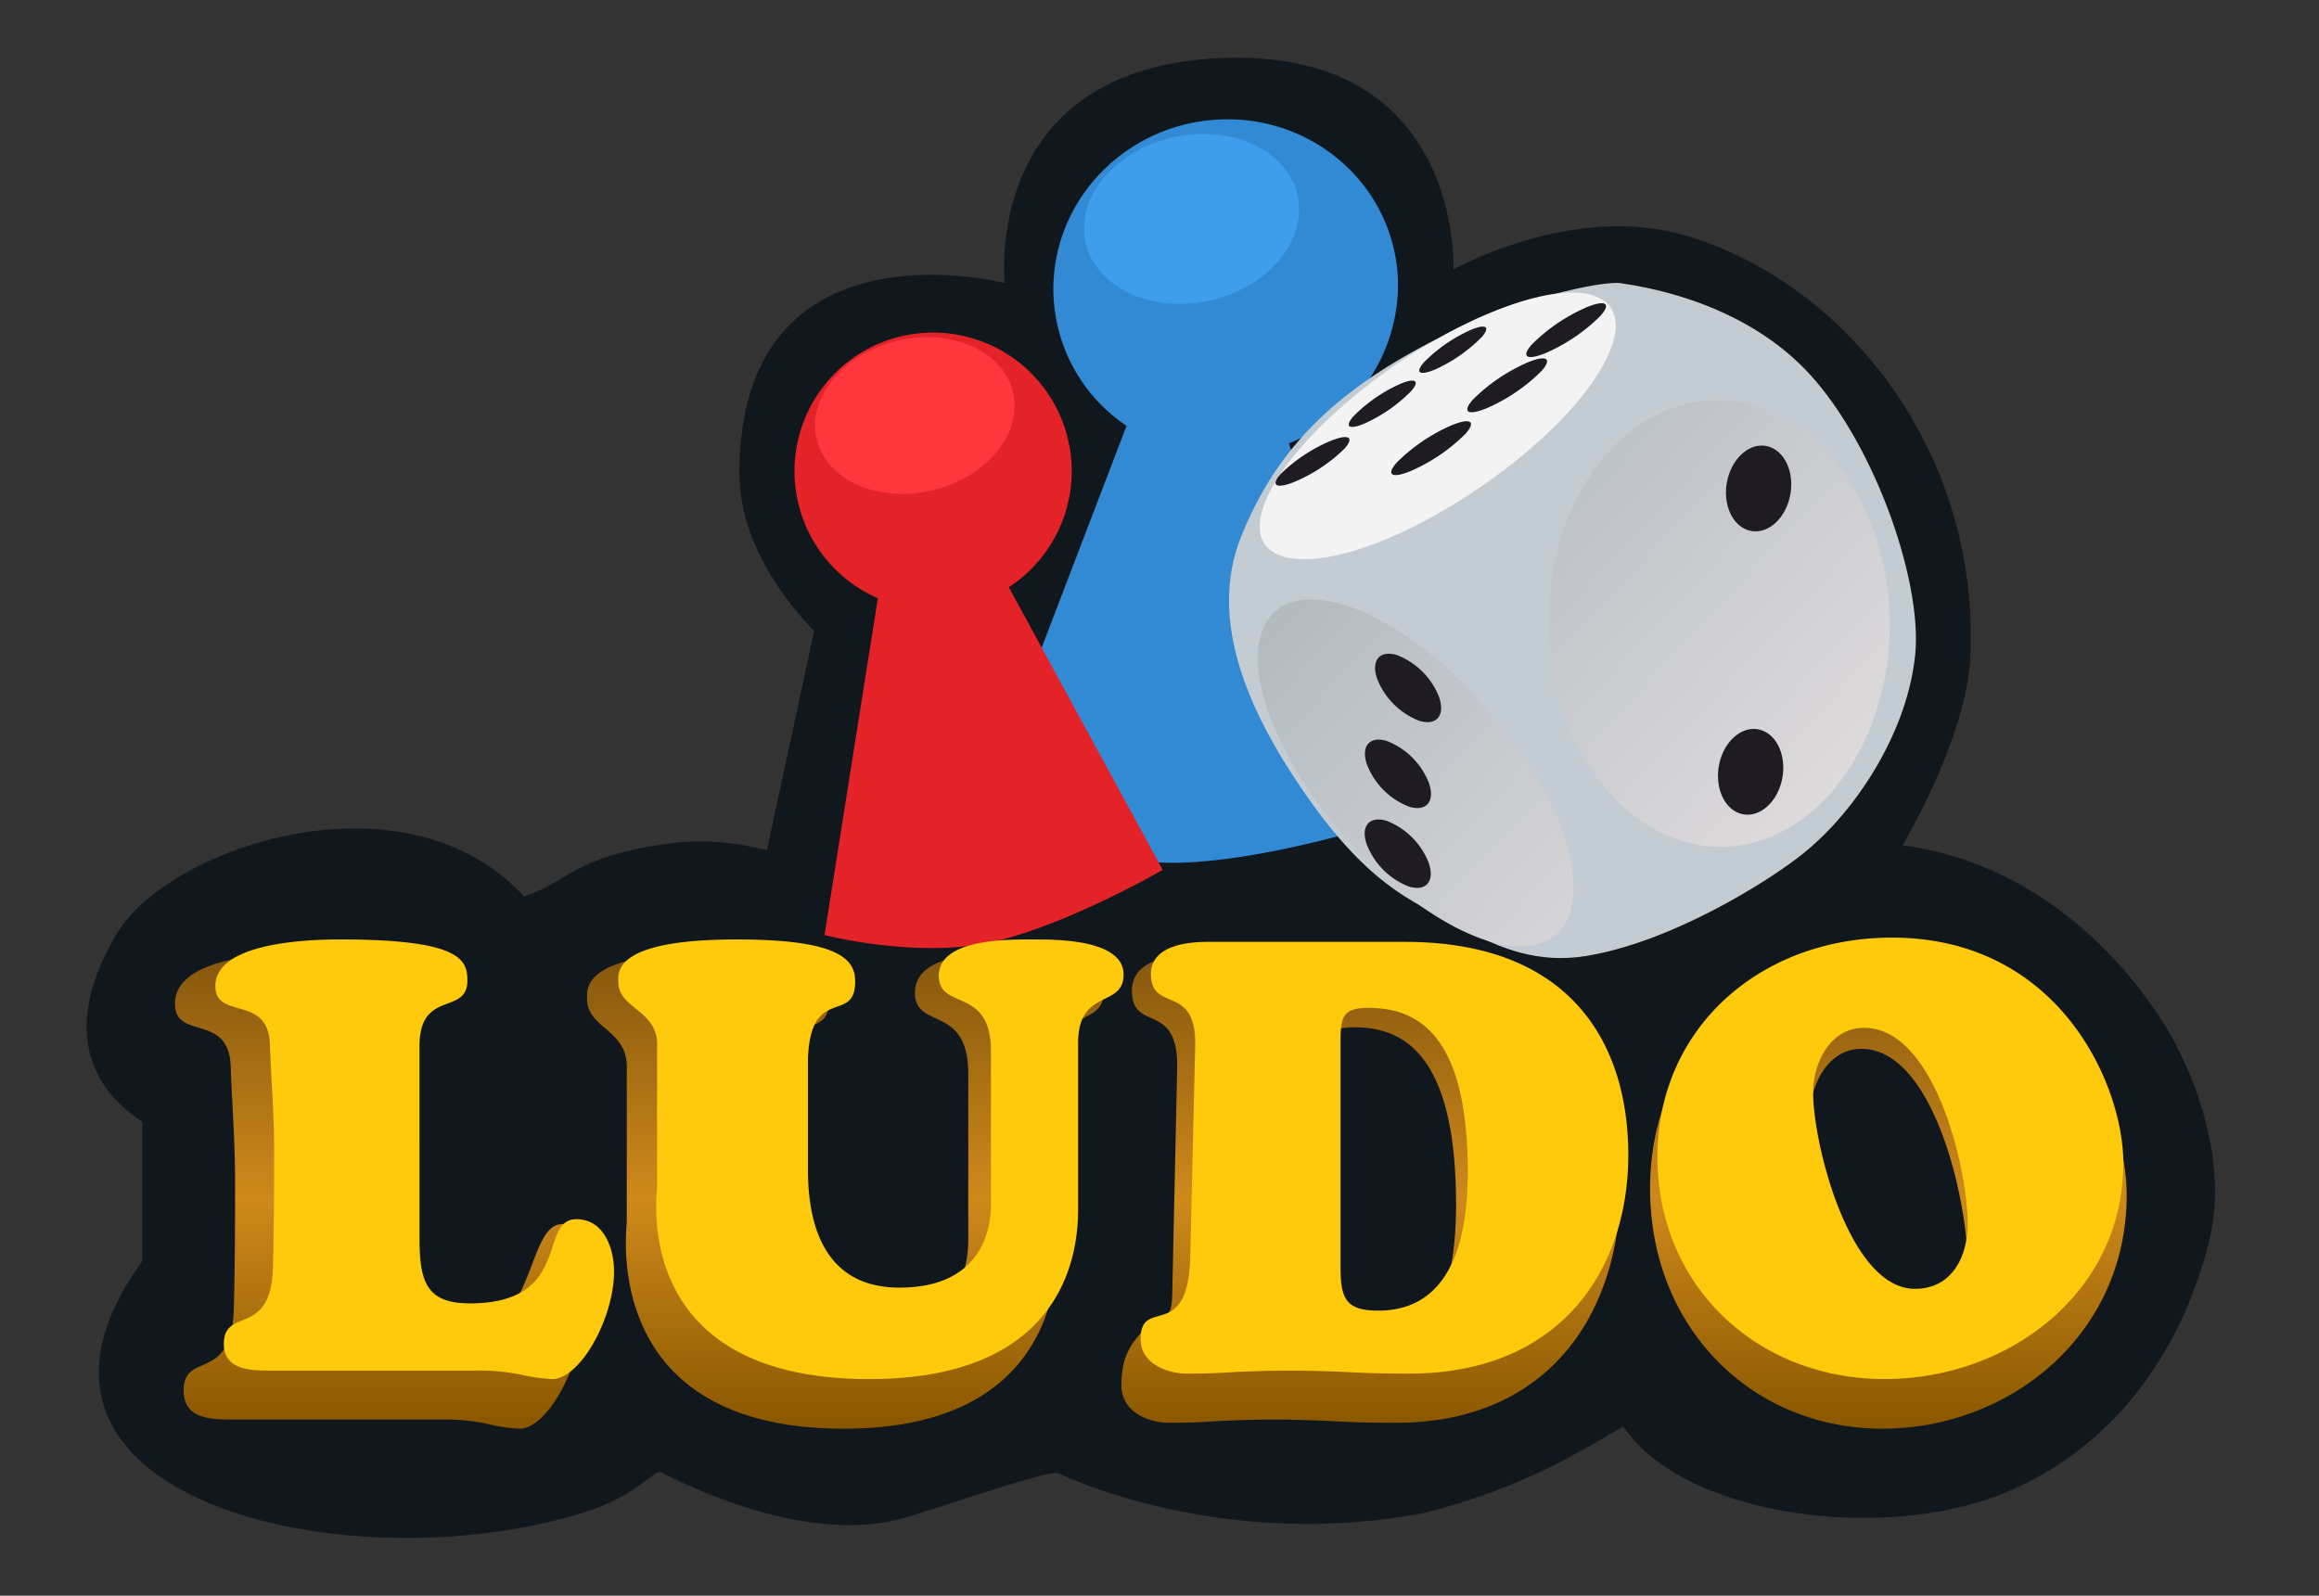 <svg id="LUDO" xmlns="http://www.w3.org/2000/svg" xmlns:xlink="http://www.w3.org/1999/xlink" width="401" height="276" viewBox="0 0 401 276">
  <rect x="0" y="0" width="401" height="276" fill="#333333" stroke="none"/>
  <defs>
    <style>
      .cls-1 {
        fill: #10171d;
      }

      .cls-1, .cls-10, .cls-11, .cls-2, .cls-3, .cls-4, .cls-5, .cls-6, .cls-7, .cls-8, .cls-9 {
        fill-rule: evenodd;
      }

      .cls-2 {
        fill: #338ad4;
      }

      .cls-3 {
        fill: #3e9ded;
      }

      .cls-4 {
        fill: #e42328;
      }

      .cls-5 {
        fill: #ff373c;
      }

      .cls-6 {
        fill: #c3ccd2;
      }

      .cls-7 {
        fill: #f3f3f3;
      }

      .cls-8 {
        fill: url(#linear-gradient);
      }

      .cls-9 {
        fill: #1e1b23;
      }

      .cls-10 {
        fill: url(#linear-gradient-2);
      }

      .cls-11 {
        fill: #ffc90c;
      }
    </style>
    <linearGradient id="linear-gradient" x1="322.74" y1="163.656" x2="221.541" y2="69.188" gradientUnits="userSpaceOnUse">
      <stop offset="0" stop-color="#e9e2e2"/>
      <stop offset="1" stop-color="#a6b2ba"/>
    </linearGradient>
    <linearGradient id="linear-gradient-2" x1="199" y1="247.125" x2="199" y2="164.531" gradientUnits="userSpaceOnUse">
      <stop offset="0" stop-color="#895700"/>
      <stop offset="0.482" stop-color="#ce891b"/>
      <stop offset="1" stop-color="#84560d"/>
    </linearGradient>
  </defs>
  <path id="Shape_18_copy" data-name="Shape 18 copy" class="cls-1" d="M131.384,152.744l9.408-43.638S127.87,96.926,127.856,81.98c-0.041-44.883,45.862-33.023,45.862-33.023,0.043-.068-4.095-37.31,37.63-38.92S251.331,46.6,251.331,46.6s20.415-11.552,39.982-5.9c27.351,7.905,51.132,37.017,49.39,73.123-1.144,23.713-36.845,85.407-79.965,74.3C239.388,182.626,131.384,152.744,131.384,152.744Z"/>
  <path id="Shape_17_copy_2" data-name="Shape 17 copy 2" class="cls-1" d="M90.627,155.063c7.649-2.484,8.5-6.917,25.04-9.166s26.839,6.633,37.561,4.583c3.362-.643,9.855-3.6,13.658-4.583,7.6-1.963,16.808,1.119,21.626,2.292,4.858,1.182,6.644-2.1,11.382-2.292s18.971,0,28.455,0c16.721,0,31.1.941,42.113,6.875,2.691,1.449,9.378,8.989,11.382,6.874,6.013-3.171,11.473-8.083,18.211-10.312,34.93-11.552,60.484,6.434,73.983,27.5,4.695,7.326,11.588,23.295,7.967,37.81-5.092,20.415-17.464,36.168-35.284,43.54-21.156,8.751-55.74,4.022-66.015-11.458-10.681,6.34-19.526,11.124-34.146,14.9-30.674,5.946-55.751-3.2-63.739-6.875-1.795-.484-23.05,6.946-27.317,8.021-14.832,3.735-32.514-3.712-40.975-8.021-1.647-.838-3.512,3.7-13.659,6.875-40.583,12.684-106-2.292-76.259-43.539V194.019c-10.481-6.811-13.188-18.1-4.23-32.807S70.047,132.672,90.627,155.063Z"/>
  <path id="_2_copy_7" data-name="2 copy 7" class="cls-2" d="M222.879,76.667l20.23,64.548s-22.481,7.557-39.05,8-35.027-8.2-35.027-8.2L194.8,73.654A28.528,28.528,0,0,1,182.186,51.47c-0.825-16.038,11.83-29.819,28.267-30.781s30.431,11.26,31.257,27.3A29.4,29.4,0,0,1,222.879,76.667Z"/>
  <path id="Ellipse_2_copy_3" data-name="Ellipse 2 copy 3" class="cls-3" d="M202.87,23.754C212.985,21.5,222.6,25.986,224.355,33.78s-5.028,15.943-15.143,18.2-19.734-2.232-21.485-10.027S192.756,26.011,202.87,23.754Z"/>
  <path id="_2_copy_2" data-name="2 copy 2" class="cls-4" d="M174.444,101.568l26.61,48.889s-16.49,9.561-29.49,12.476-28.988-1.2-28.988-1.2l9.22-58.26A23.969,23.969,0,1,1,174.444,101.568Z"/>
  <path id="Ellipse_2_copy_3-2" data-name="Ellipse 2 copy 3" class="cls-5" d="M155.1,58.955c9.37-2.251,18.348,1.708,20.052,8.842s-4.51,14.743-13.881,16.995-18.347-1.708-20.051-8.842S145.734,61.206,155.1,58.955Z"/>
  <path id="Ellipse_10_copy_14" data-name="Ellipse 10 copy 14" class="cls-6" d="M252.677,160.379c-6.906-3.905-14.787-5.966-26.008-21.695s-17.751-31.711-12.046-45.892,14.885-23.962,30.95-32.655,31.821-11.623,34.672-11.158,19.669,2.629,31.526,14.528,20.616,36.5,19.426,49.475-9.71,26.836-19.37,34.626c-6.249,5.039-23.121,15.458-37.706,17.761C266.161,166.624,259.583,164.284,252.677,160.379Z"/>
  <path id="Ellipse_10_copy_28" data-name="Ellipse 10 copy 28" class="cls-7" d="M277.4,52.049c6.405,4.656-2.986,19.867-22.368,32.835-19.743,13.209-36.177,15.1-37.15,7.026-0.9-7.461,10.551-20.18,24.321-29.408C255.844,53.362,271.561,47.8,277.4,52.049Z"/>
  <path id="Ellipse_10_copy_25" data-name="Ellipse 10 copy 25" class="cls-8" d="M218.61,108.283c4.472-9.339,21.891-4.227,37.795,13.5,16.2,18.057,19.781,36.633,11.085,40.92-8.034,3.967-22.932-4.54-34.248-17.128C222.035,133.109,214.532,116.8,218.61,108.283ZM278.258,78.06c13.171-14.4,34.334-11.384,44.17,9.979,10.019,21.761,1.638,47.352-13.894,55.59-14.356,7.621-29.453-.853-36.469-16.017C265.115,112.593,266.245,91.2,278.258,78.06Z"/>
  <path id="Ellipse_10_copy_14-2" data-name="Ellipse 10 copy 14" class="cls-9" d="M300.6,126.92c2.888-1.894,6.177-.485,7.347,3.146s-0.223,8.111-3.11,10-6.177.485-7.347-3.146S297.707,128.814,300.6,126.92ZM250.95,73.585c3.286-1.377,4.391-.733,2.468,1.439a30.707,30.707,0,0,1-9.431,6.426c-3.286,1.377-4.391.733-2.468-1.439A30.691,30.691,0,0,1,250.95,73.585Zm13.155-10.872c3.285-1.377,4.39-.733,2.467,1.439a30.688,30.688,0,0,1-9.431,6.426c-3.286,1.377-4.391.733-2.468-1.439A30.691,30.691,0,0,1,264.105,62.713ZM274.3,53.169c3.286-1.377,4.391-.733,2.468,1.439a30.7,30.7,0,0,1-9.431,6.426c-3.286,1.377-4.391.733-2.468-1.439A30.7,30.7,0,0,1,274.3,53.169ZM230.16,76.229c3.055-1.222,4.1-.612,2.33,1.362a27.538,27.538,0,0,1-8.732,5.785c-3.055,1.221-4.1.612-2.33-1.362A27.537,27.537,0,0,1,230.16,76.229Zm11.8-9.754c2.754-1.2,3.668-.669,2.041,1.188A26.559,26.559,0,0,1,236.07,73.2c-2.754,1.2-3.668.669-2.041-1.187A26.557,26.557,0,0,1,241.964,66.475Zm12.2-9.342c2.754-1.2,3.668-.669,2.041,1.188a26.557,26.557,0,0,1-7.935,5.535c-2.754,1.2-3.668.669-2.041-1.188A26.564,26.564,0,0,1,254.168,57.133Zm-5.285,63.531c1.049,3.133-.51,4.923-3.484,4a12.759,12.759,0,0,1-7.283-7.349c-1.049-3.134.511-4.923,3.484-4A12.766,12.766,0,0,1,248.883,120.664Zm-1.756,14.856c1.049,3.133-.511,4.923-3.485,4a12.764,12.764,0,0,1-7.283-7.35c-1.049-3.133.511-4.923,3.485-4A12.764,12.764,0,0,1,247.127,135.52Zm-0.04,13.809c1.049,3.133-.511,4.923-3.484,4a12.766,12.766,0,0,1-7.283-7.35c-1.049-3.133.511-4.923,3.484-4A12.761,12.761,0,0,1,247.087,149.329Zm54.9-71.415c2.888-1.894,6.177-.485,7.347,3.146s-0.223,8.111-3.11,10-6.177.485-7.347-3.146S299.1,79.808,301.985,77.914Z"/>
  <path id="LUDO_copy_5" data-name="LUDO copy 5" class="cls-10" d="M76.437,245.527a35.1,35.1,0,0,1,8.038.793,29.14,29.14,0,0,0,5.358.793c4.93,0,10.931-11.328,10.931-20.163,0-2.96,2.151-13.342.045-15.237-0.956-.861-2.02,0-3.527,0-6.859,0-3.8,21.24-22.023,21.24-7.609,0-8.895-3.964-8.895-12.12V184.812c0-10.648,8.466-5.664,8.466-12.234,0-3.851-1.072-7.7-22.5-7.7-5.251,0-22.076.453-22.076,8.722,0,6.456,9.431,1.472,9.645,10.987,0.214,6.344.75,12.687,0.75,19.483,0,6.684,0,13.933-.214,22.2-0.322,13.14-8.681,7.25-8.681,14.273,0,5.21,5.465,4.984,8.895,4.984H76.437Zm90.992-31.6c0,1.246.75,16.085-16.183,16.085-11.359,0-16.182-8.609-16.182-22.088V187.077c0.536-13.819,8.359-6.23,8.359-14.385,0-4.418-3.536-7.816-21-7.816-22.077,0-20.9,6.343-20.9,7.929,0,5.21,7.287,5.21,6.859,12.347v26.166c0,1.359-4.716,35.795,37.508,35.795,37.08,0,36.973-27.186,36.973-32.283V184.245c0-10.307,8.037-6.456,8.037-12.8,0-6.569-11.788-6.569-15.861-6.569-4.393,0-16.825-.227-16.825,6.8,0,6.57,9.217,1.926,9.217,14.046v28.205ZM202.7,224.005c-0.112,5.731-2.906,4.035-4.283,5.4-2.595,2.573-4.505,4.9-4.505,10.233,0,4.531,4.608,6.456,8.252,6.456,3.108,0,6.109-.113,9.109-0.34,3-.113,6.109-0.226,9.109-0.226s5.9,0.113,9.217.226c3.322,0.227,7.18.34,11.788,0.34,27.113,0,38.794-19.823,38.794-40.892,0-20.389-9.752-39.872-39.544-39.872H205.7c-3.751,0-9.967.793-9.967,6,0,7.363,8.038,1.7,7.823,13.367Zm26.577-40.1c0-4.305.322-6.23,4.823-6.23,8.252,0,17.682,4.191,17.682,30.7,0,11.327-2.357,25.94-15.86,25.94-5.787,0-6.645-2.379-6.645-8.156V183.906Zm96.244,63.207c21.862,0,42.224-16.085,42.224-40.439,0-14.613-11.36-42.138-40.938-42.138-23.363,0-41.474,16.991-41.474,41.005C285.329,229.668,302.9,247.113,325.517,247.113Zm14.682-29c0,6.116-2.787,12.12-9.324,12.12-11.574,0-18-27.073-18-36.7,0-5.55,3-12.12,9-12.12C334.412,181.414,340.2,207.807,340.2,218.115Z"/>
  <path id="LUDO_copy_5-2" data-name="LUDO copy 5" class="cls-11" d="M82.4,237.059a36.182,36.182,0,0,1,7.857.734,30.043,30.043,0,0,0,5.238.733c4.819,0,10.686-10.474,10.686-18.643,0-3.98-1.781-9.007-6.5-9.007-6.7,0-.629,14.558-18.438,14.558-7.438,0-8.7-3.666-8.7-11.207V180.921c0-9.845,8.276-5.237,8.276-11.311,0-3.561-1.048-7.122-22-7.122-5.133,0-21.581.419-21.581,8.064,0,5.97,9.219,1.362,9.429,10.16,0.21,5.865.733,11.73,0.733,18.014,0,6.18,0,12.883-.21,20.528-0.314,12.15-8.486,6.7-8.486,13.2,0,4.818,5.343,4.608,8.7,4.608H82.4Zm88.949-29.221c0,1.152.733,14.873-15.819,14.873-11.1,0-15.819-7.96-15.819-20.424V183.016c0.524-12.778,8.171-5.761,8.171-13.3,0-4.084-3.457-7.226-20.533-7.226-21.581,0-20.428,5.865-20.428,7.331,0,4.818,7.123,4.818,6.7,11.416v24.194c0,1.257-4.609,33.1,36.667,33.1,36.247,0,36.142-25.137,36.142-29.85V180.4c0-9.531,7.857-5.969,7.857-11.835,0-6.074-11.523-6.074-15.5-6.074-4.3,0-16.448-.21-16.448,6.284,0,6.074,9.01,1.78,9.01,12.987v26.079Zm34.475,9.322c-0.314,15.291-8.59,6.912-8.59,14.453,0,4.19,4.5,5.97,8.066,5.97,3.039,0,5.972-.1,8.905-0.314,2.933-.105,5.972-0.21,8.905-0.21s5.762,0.1,9.009.21c3.248,0.209,7.019.314,11.524,0.314,26.5,0,37.924-18.329,37.924-37.809,0-18.853-9.534-36.867-38.657-36.867H208.762c-3.667,0-9.743.733-9.743,5.551,0,6.807,7.857,1.571,7.647,12.358Zm25.981-37.077c0-3.98.314-5.76,4.714-5.76,8.067,0,17.286,3.875,17.286,28.383,0,10.474-2.305,23.985-15.5,23.985-5.657,0-6.5-2.2-6.5-7.541V180.083Zm94.083,58.443c21.371,0,41.276-14.873,41.276-37.391,0-13.511-11.105-38.962-40.019-38.962-22.838,0-40.542,15.711-40.542,37.915C286.607,222.4,303.788,238.526,325.892,238.526Zm14.353-26.813c0,5.656-2.724,11.207-9.115,11.207-11.314,0-17.6-25.032-17.6-33.934,0-5.132,2.934-11.207,8.8-11.207C334.587,177.779,340.245,202.182,340.245,211.713Z"/>
</svg>
